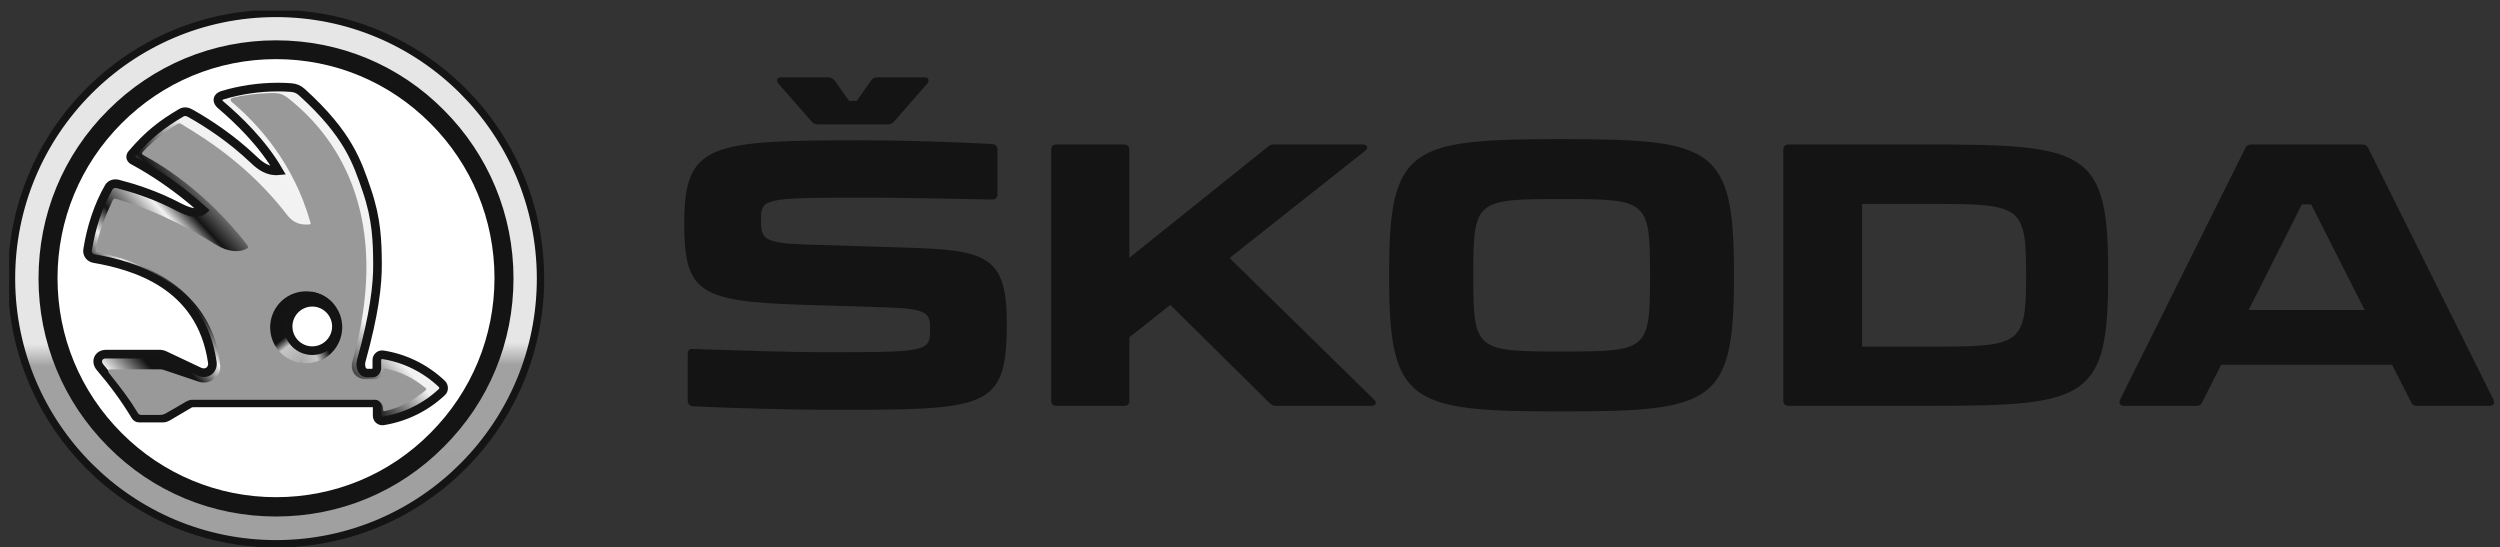 <svg width="233" height="51" viewBox="0 0 233 51" fill="none" xmlns="http://www.w3.org/2000/svg">
<rect x="0" y="0" width="233" height="51" fill="#333333" stroke="none"/>
<g clip-path="url(#clip0_861_51086)">
<path d="M72.571 7.816L75.649 11.336C75.822 11.532 75.996 11.597 76.256 11.597H82.715C82.996 11.597 83.148 11.532 83.321 11.336L86.399 7.816C86.659 7.512 86.573 7.208 86.139 7.208H81.782C81.501 7.208 81.327 7.316 81.176 7.512L79.853 9.402H79.138L77.794 7.512C77.621 7.316 77.448 7.208 77.144 7.208H72.831C72.398 7.208 72.311 7.512 72.571 7.816ZM129.465 25.482V25.83C129.465 37.629 131.394 38.346 145.547 38.346C159.7 38.346 161.608 37.629 161.608 25.786V25.482C161.608 13.683 159.679 12.966 145.547 12.966C131.394 12.966 129.465 13.661 129.465 25.482ZM128.035 37.216L114.597 24.048L127.211 14.074C127.58 13.813 127.45 13.466 126.973 13.466H118.737C118.498 13.466 118.325 13.531 118.13 13.705L105.255 24.026V13.965C105.255 13.639 105.082 13.466 104.757 13.466H98.472C98.125 13.466 97.973 13.639 97.973 13.965V37.325C97.973 37.672 98.146 37.824 98.472 37.824H104.757C105.104 37.824 105.255 37.65 105.255 37.325V31.436L109.07 28.415L118.325 37.563C118.52 37.759 118.693 37.824 118.975 37.824H127.818C128.23 37.824 128.382 37.52 128.035 37.216ZM180.182 13.466H166.723C166.376 13.466 166.203 13.639 166.203 13.965V37.325C166.203 37.672 166.376 37.824 166.723 37.824H180.182C194.595 37.824 196.481 37.107 196.481 25.743V25.547C196.503 14.183 194.595 13.466 180.182 13.466ZM232.373 37.216L220.734 13.835C220.626 13.574 220.431 13.466 220.171 13.466H209.832C209.55 13.466 209.355 13.574 209.247 13.835L197.608 37.216C197.435 37.585 197.586 37.824 197.977 37.824H204.695C204.956 37.824 205.172 37.716 205.259 37.455L207.015 34H222.945L224.701 37.455C224.809 37.737 225.004 37.824 225.286 37.824H232.005C232.395 37.824 232.546 37.607 232.373 37.216ZM153.783 25.482V25.83C153.783 32.674 153.523 32.761 145.547 32.761C137.571 32.761 137.311 32.653 137.311 25.83V25.482C137.311 18.637 137.593 18.55 145.547 18.55C153.502 18.55 153.783 18.637 153.783 25.482ZM188.83 25.482V25.83C188.83 32.088 188.31 32.305 180.226 32.305H173.55V19.007H180.226C188.332 19.007 188.83 19.224 188.83 25.482ZM220.387 28.893H209.572L214.535 19.05H215.402L220.387 28.893ZM64.573 37.868C68.15 38.042 73.98 38.194 77.361 38.194C92.078 38.194 93.833 38.172 93.833 30.132C93.833 23.809 91.969 23.287 84.188 23.07L75.15 22.788C71.011 22.657 70.924 22.223 70.924 20.354C70.924 18.42 71.422 18.42 81.392 18.42C83.278 18.42 89.282 18.529 92.468 18.594C92.793 18.594 92.966 18.42 92.966 18.094V13.965C92.966 13.639 92.793 13.466 92.49 13.422C89.347 13.248 84.21 13.075 80.547 13.075C66.091 13.075 63.772 13.357 63.772 20.832C63.772 27.22 65.18 28.068 74.435 28.394L82.736 28.654C86.616 28.785 86.681 29.263 86.681 30.719C86.681 32.718 86.507 32.827 77.318 32.827C73.026 32.827 68.605 32.653 64.595 32.522C64.248 32.479 64.097 32.653 64.097 33V37.325C64.097 37.672 64.27 37.824 64.573 37.868Z" fill="#141414"/>
<path d="M25.64 1.251C39.256 1.205 50.33 12.23 50.375 25.881C50.421 39.532 39.424 50.634 25.808 50.68C12.192 50.711 1.118 39.685 1.072 26.035C1.026 12.384 12.024 1.297 25.64 1.251Z" fill="url(#paint0_linear_861_51086)" stroke="#141414" stroke-width="0.686" stroke-linecap="square"/>
<path d="M25.724 48.138C19.809 48.138 14.248 45.843 10.077 41.634C5.907 37.453 3.59 31.879 3.59 25.949C3.59 20.019 5.88 14.444 10.077 10.263C14.248 6.082 19.809 3.759 25.724 3.759C31.639 3.759 37.2 6.055 41.37 10.263C45.541 14.444 47.858 20.019 47.858 25.949C47.858 31.879 45.568 37.453 41.37 41.634C37.2 45.843 31.639 48.138 25.724 48.138Z" fill="#141414"/>
<path d="M25.724 46.337C20.299 46.337 15.174 44.206 11.331 40.353C7.487 36.5 5.361 31.39 5.361 25.924C5.361 20.486 7.487 15.349 11.331 11.496C15.174 7.643 20.272 5.511 25.724 5.511C31.175 5.511 36.273 7.643 40.116 11.496C43.959 15.349 46.086 20.459 46.086 25.924C46.086 31.362 43.959 36.5 40.116 40.353C36.273 44.233 31.148 46.337 25.724 46.337Z" fill="white"/>
<path d="M41.156 35.755C39.655 34.342 37.756 33.39 35.688 33.067C35.397 33.021 35.121 33.252 35.121 33.543C35.121 33.789 35.121 34.05 35.121 34.296C35.121 34.526 34.953 34.772 34.723 34.772C34.555 34.772 34.401 34.772 34.233 34.772C33.651 34.756 33.559 34.05 33.666 33.636C34.892 29.229 35.198 26.541 35.183 24.591C35.167 22.518 35.121 20.461 34.187 17.727C33.283 15.102 32.472 12.522 28.137 8.591C27.846 8.33 27.54 8.192 27.142 8.161C26.713 8.13 26.36 8.115 25.932 8.115C24.14 8.115 22.394 8.376 20.755 8.867C20.142 9.052 20.234 9.482 20.571 9.773C22.21 11.171 24.431 13.29 25.962 15.915C24.997 16.008 24.247 15.47 23.634 14.871C21.582 12.921 19.453 11.524 17.768 10.572C17.477 10.403 17.186 10.341 16.895 10.51C15.026 11.601 13.771 12.614 12.3 14.334C12.055 14.626 12.208 14.856 12.453 14.979C14.077 15.839 16.604 17.466 18.932 19.585C18.457 19.985 17.707 19.846 16.619 19.278C14.521 18.173 12.515 17.543 10.983 17.144C10.661 17.067 10.309 17.159 10.141 17.451C9.16 19.155 8.486 21.213 8.165 23.286C8.104 23.685 8.379 24.038 8.777 24.1C12.346 24.729 18.733 26.419 19.79 33.774C19.882 34.419 19.3 34.987 18.534 34.618C17.462 34.111 16.39 33.605 15.318 33.098C15.21 33.052 15.072 33.006 14.95 33.006C13.219 33.006 11.611 33.006 9.88 33.006C9.16 33.006 8.869 33.697 9.329 34.234C10.539 35.647 11.657 37.152 12.622 38.764C12.714 38.902 12.806 38.964 12.974 38.964C13.709 38.964 14.444 38.964 15.18 38.964C15.333 38.964 15.455 38.933 15.593 38.856C16.282 38.442 16.987 38.042 17.676 37.628C17.799 37.551 17.936 37.551 18.09 37.551C23.42 37.551 29.148 37.551 34.754 37.551C34.983 37.551 35.152 37.689 35.152 37.92C35.152 38.196 35.152 38.472 35.152 38.749C35.152 39.041 35.412 39.271 35.719 39.225C37.786 38.887 39.686 37.95 41.187 36.538C41.401 36.353 41.401 35.969 41.156 35.755Z" fill="url(#paint1_linear_861_51086)" stroke="#141414" stroke-width="0.805"/>
<path d="M28.75 33.344C27.111 33.344 25.778 32.008 25.778 30.365C25.778 28.722 27.111 27.386 28.75 27.386C30.389 27.386 31.721 28.722 31.721 30.365C31.721 32.008 30.389 33.344 28.75 33.344ZM39.655 36.154C38.522 35.233 37.342 34.634 35.902 34.342C35.765 34.311 35.703 34.373 35.703 34.495C35.703 34.526 35.703 34.541 35.703 34.572C35.703 34.925 35.351 35.34 34.999 35.34C34.692 35.34 34.371 35.34 34.065 35.34C33.268 35.34 32.563 34.68 32.855 33.636C36.239 21.52 32.456 14.027 27.678 9.835C26.376 8.699 26.268 8.637 24.967 8.683C23.94 8.729 22.746 8.852 21.735 9.098C21.536 9.144 21.367 9.297 21.628 9.528C24.078 11.601 27.356 15.178 28.933 20.737C28.995 20.937 28.872 20.921 28.734 20.921C27.325 21.014 26.851 20.138 26.422 19.601C23.236 15.624 19.667 13.213 16.987 11.616C16.727 11.463 16.68 11.463 16.481 11.585C15.409 12.215 14.199 13.198 13.357 14.104C13.173 14.288 13.219 14.38 13.418 14.488C15.838 15.793 19.514 18.342 22.93 22.687C23.144 22.948 23.159 23.087 23.037 23.148C22.378 23.547 21.275 23.532 20.081 22.779C16.818 20.737 13.51 19.294 10.922 18.557C10.646 18.48 10.6 18.495 10.477 18.726C9.85 20.046 9.16 21.781 8.915 23.271C8.885 23.47 8.869 23.486 9.053 23.516C16.175 24.96 20.081 28.891 20.525 34.127C20.602 35.033 19.575 35.908 18.564 35.586C17.462 35.233 16.374 34.833 15.271 34.48C15.149 34.434 15.026 34.419 14.904 34.419C13.372 34.419 11.841 34.419 10.309 34.419C10.11 34.419 9.987 34.541 10.187 34.803C11.351 36.277 12.009 37.106 12.836 38.472C12.913 38.611 13.02 38.672 13.188 38.672C13.755 38.672 14.322 38.672 14.873 38.672C15.103 38.672 15.287 38.626 15.486 38.503C16.099 38.15 16.711 37.812 17.324 37.444C17.523 37.336 17.691 37.259 17.906 37.259C23.466 37.259 29.424 37.259 34.983 37.259C35.336 37.259 35.703 37.674 35.703 38.027C35.703 38.073 35.703 38.104 35.703 38.15C35.703 38.288 35.765 38.334 35.902 38.304C37.342 37.996 38.537 37.306 39.655 36.384C39.762 36.323 39.762 36.246 39.655 36.154Z" fill="#999999"/>
<path d="M31.841 30.029C32.103 31.865 30.838 33.57 29.006 33.832C27.175 34.095 25.474 32.827 25.212 30.99C24.95 29.154 26.215 27.449 28.047 27.186C29.879 26.924 31.58 28.192 31.841 30.029Z" fill="url(#paint2_linear_861_51086)"/>
<path d="M29.072 27.186L28.068 33.832C29.508 34.029 30.969 33.264 31.601 31.865C32.364 30.16 31.601 28.192 29.9 27.427C29.617 27.318 29.355 27.252 29.072 27.186Z" fill="url(#paint3_linear_861_51086)"/>
<path d="M31.355 30.426C31.355 31.67 30.344 32.683 29.103 32.683C27.862 32.683 26.852 31.67 26.852 30.426C26.852 29.182 27.862 28.169 29.103 28.169C30.344 28.169 31.355 29.182 31.355 30.426Z" fill="white" stroke="#141414" stroke-width="0.805"/>
</g>
<defs>
<linearGradient id="paint0_linear_861_51086" x1="25.81" y1="50.753" x2="25.689" y2="15.706" gradientUnits="userSpaceOnUse">
<stop stop-color="#A0A0A0"/>
<stop offset="0.476" stop-color="#A1A1A1"/>
<stop offset="0.535" stop-color="#E6E6E6"/>
<stop offset="1" stop-color="#E6E6E6"/>
</linearGradient>
<linearGradient id="paint1_linear_861_51086" x1="10.137" y1="40.592" x2="33.342" y2="19.413" gradientUnits="userSpaceOnUse">
<stop stop-color="#131313"/>
<stop offset="0.085" stop-color="#131313"/>
<stop offset="0.128" stop-color="#F2F2F2"/>
<stop offset="0.229" stop-color="#131313"/>
<stop offset="0.304" stop-color="#141414"/>
<stop offset="0.382" stop-color="#F2F2F2"/>
<stop offset="0.45" stop-color="#131313"/>
<stop offset="0.566" stop-color="#F3F3F3"/>
<stop offset="0.627" stop-color="#141414"/>
<stop offset="0.787" stop-color="#F2F2F2"/>
<stop offset="1" stop-color="#F3F3F3"/>
</linearGradient>
<linearGradient id="paint2_linear_861_51086" x1="28.235" y1="30.133" x2="31.413" y2="34.277" gradientUnits="userSpaceOnUse">
<stop stop-color="#131313"/>
<stop offset="0.163" stop-color="#C6C6C6"/>
<stop offset="0.496" stop-color="#AEAEAE"/>
<stop offset="1" stop-color="#131313"/>
</linearGradient>
<linearGradient id="paint3_linear_861_51086" x1="29.666" y1="30.314" x2="24.936" y2="32.231" gradientUnits="userSpaceOnUse">
<stop stop-color="#131313"/>
<stop offset="0.25" stop-color="#C6C6C6"/>
<stop offset="0.5" stop-color="#AEAEAE"/>
<stop offset="1" stop-color="#131313"/>
</linearGradient>
<clipPath id="clip0_861_51086">
<rect width="231.868" height="49.978" fill="white" transform="translate(0.852 0.993)"/>
</clipPath>
</defs>
</svg>

